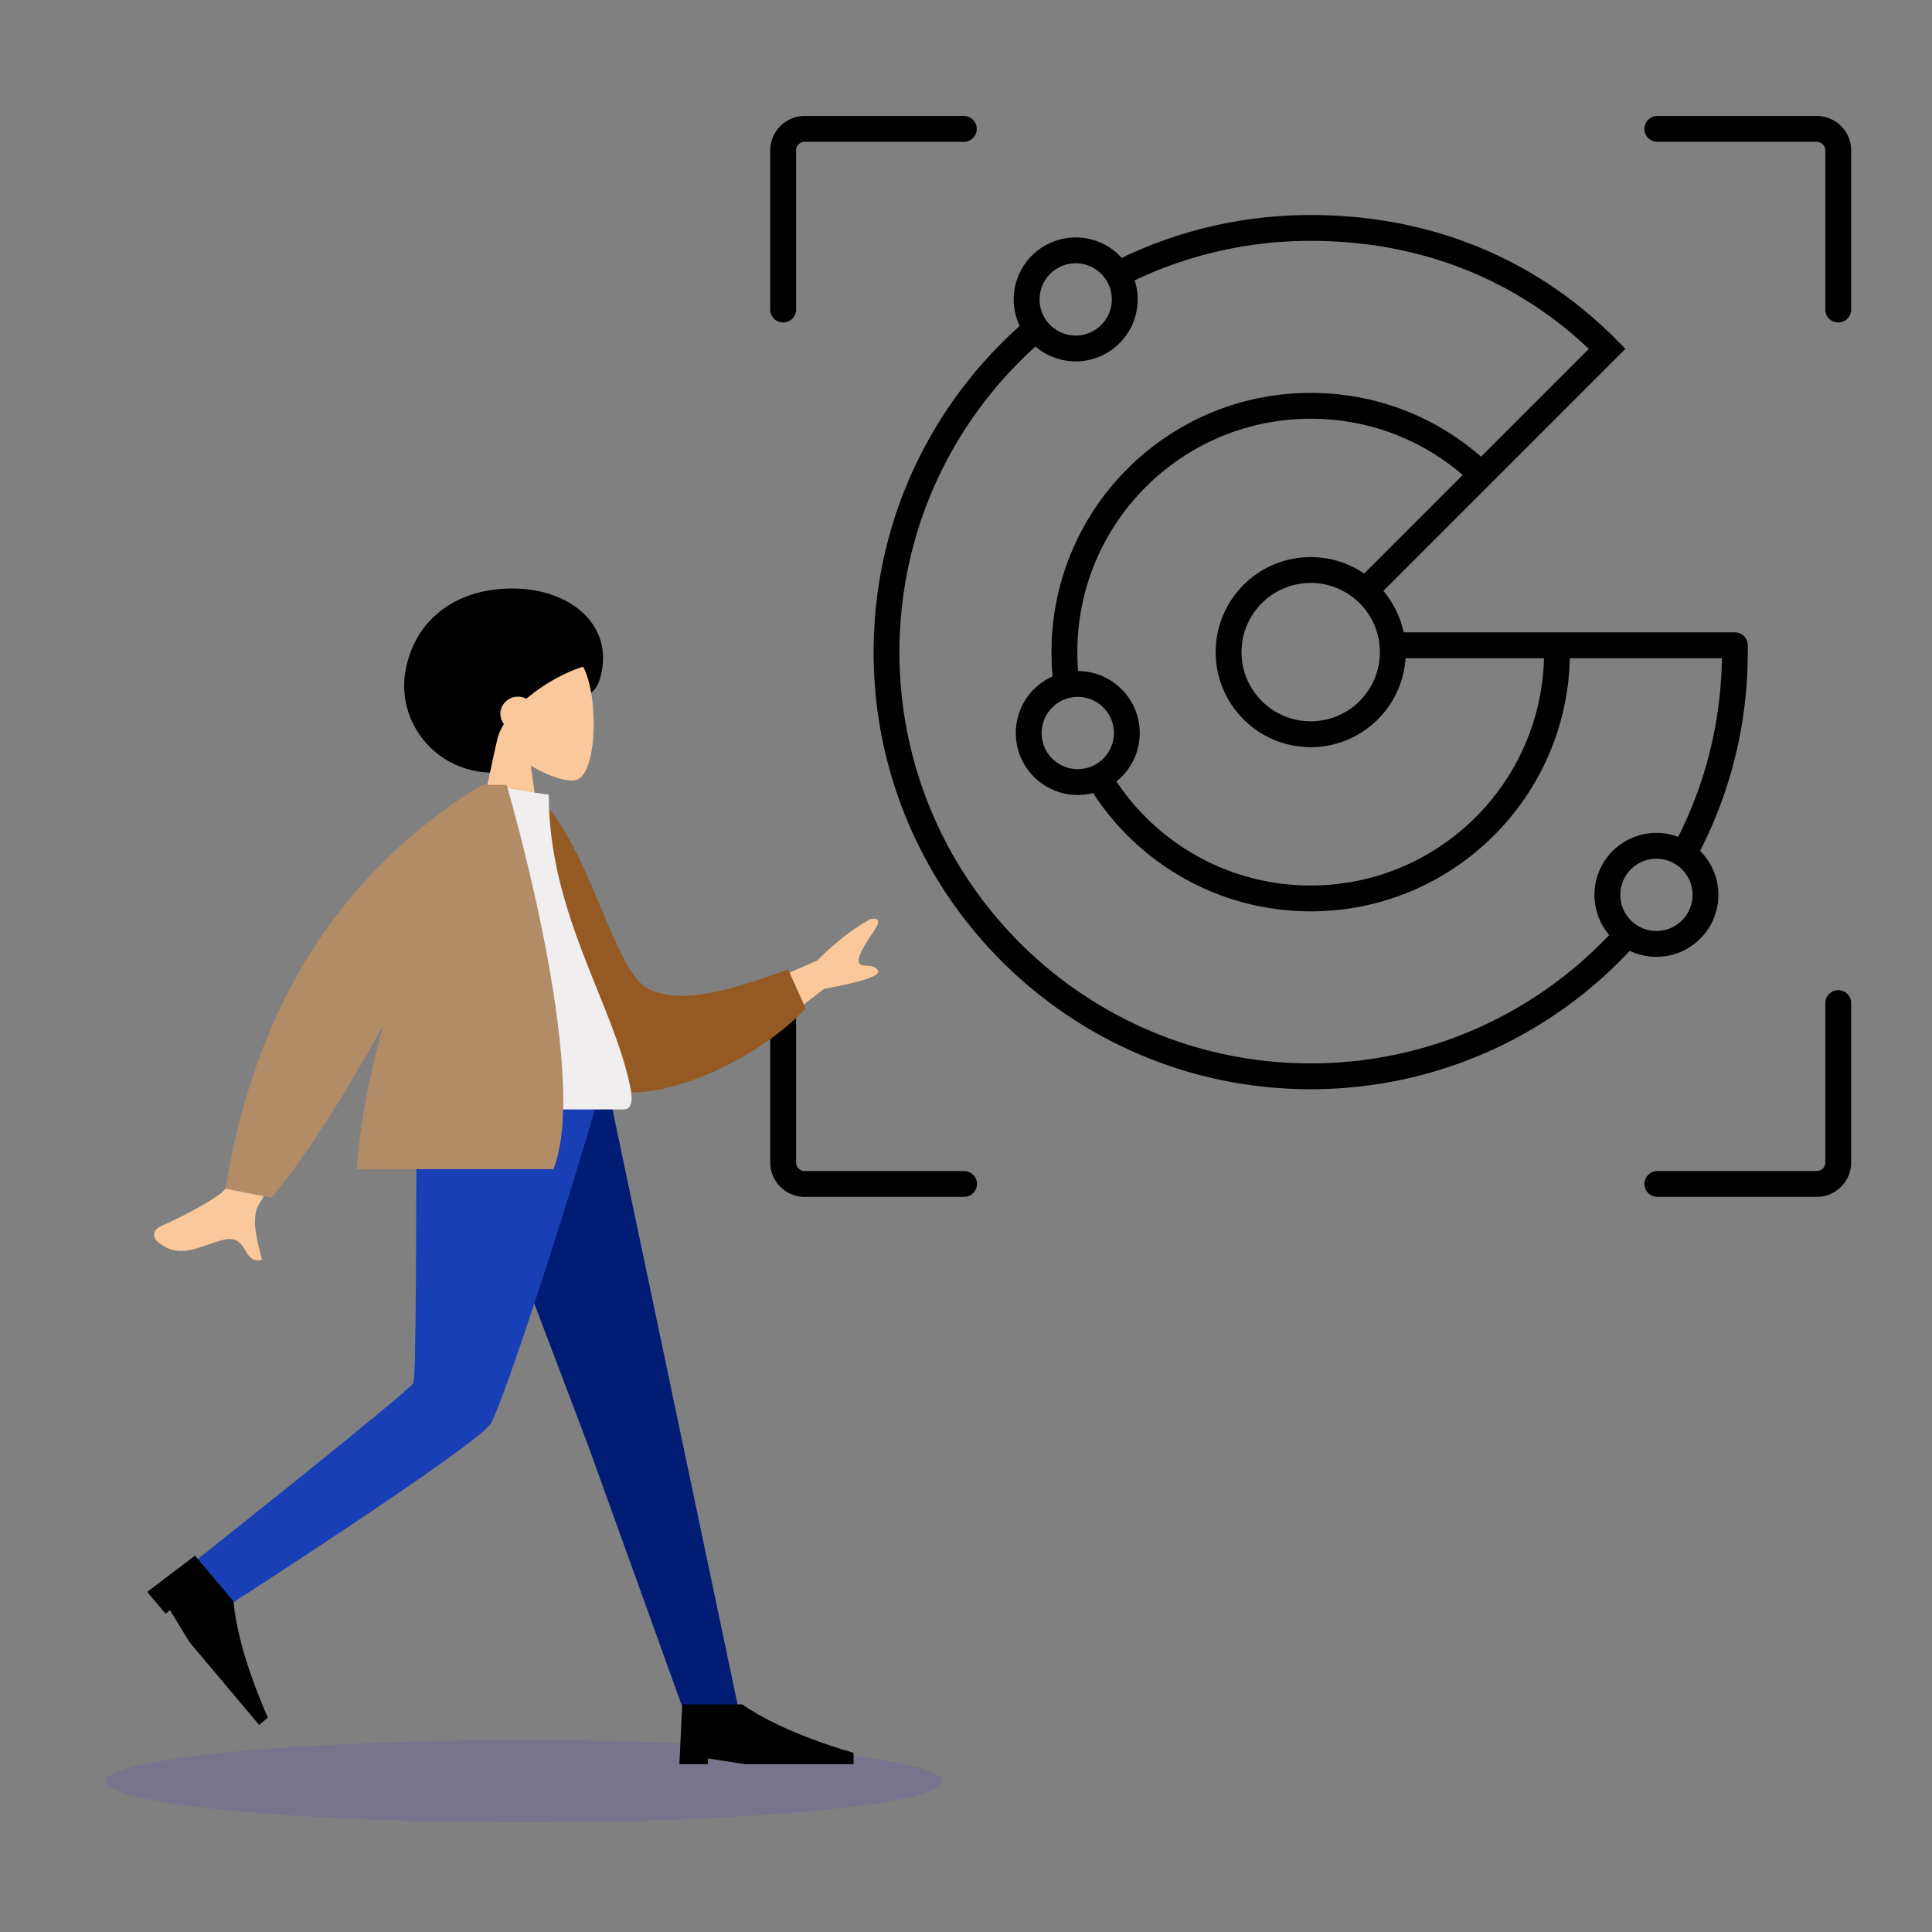 <svg xmlns="http://www.w3.org/2000/svg" width="564" height="564" fill="none"><rect width="100%" height="100%" fill="#808080" stroke="none"/><path fill="#5232DB" d="M153 532c67.379 0 122-5.373 122-12s-54.621-12-122-12-122 5.373-122 12 54.621 12 122 12" opacity=".15"/><path fill="#000" fill-rule="evenodd" d="M234.914 41.4a2.514 2.514 0 0 0-2.514 2.514v46.514a3.772 3.772 0 0 1-7.543 0V43.914c0-5.555 4.503-10.057 10.057-10.057h46.515a3.772 3.772 0 0 1 0 7.543zm245.143-3.772a3.77 3.77 0 0 1 3.772-3.771h46.514c5.554 0 10.057 4.502 10.057 10.057v46.514a3.772 3.772 0 0 1-7.543 0V43.914a2.514 2.514 0 0 0-2.514-2.514h-46.514a3.77 3.77 0 0 1-3.772-3.772m-148.824 44.21a18 18 0 0 1 .605 8.69c-1.723 9.839-11.097 16.418-20.936 14.695a18 18 0 0 1-8.625-4.058c-24.385 21.979-39.706 53.801-39.706 89.206 0 66.306 53.751 120.057 120.055 120.057 34.315 0 65.263-14.392 87.147-37.48a18.02 18.02 0 0 1-4.307-11.716c0-9.989 8.097-18.087 18.086-18.087 2.238 0 4.384.408 6.366 1.154 7.915-15.716 12.479-33.411 12.75-52.154h-44.392c-.942 40.973-34.451 73.898-75.65 73.898-26.624 0-50.032-13.752-63.516-34.525-1.435.366-2.936.56-4.48.56-9.989 0-18.087-8.098-18.087-18.087 0-7.376 4.413-13.715 10.741-16.531a77 77 0 0 1-.328-7.089c0-41.792 33.878-75.672 75.67-75.672 19.07 0 36.422 6.975 49.723 18.617l31.472-31.472c-21.398-20.268-49.157-31.53-81.195-31.53-18.396 0-35.817 4.135-51.393 11.524m143.261 20-3.316-3.366-.015-.015c-23.105-22.94-53.533-35.686-88.537-35.686-19.757 0-38.475 4.493-55.178 12.516a18.02 18.02 0 0 0-10.306-5.695c-9.839-1.724-19.212 4.856-20.936 14.695a18 18 0 0 0 1.473 10.87c-26.167 23.362-42.65 57.365-42.65 95.214 0 70.471 57.127 127.6 127.597 127.6 36.752 0 69.878-15.543 93.156-40.402a18 18 0 0 0 7.77 1.75c9.99 0 18.087-8.098 18.087-18.087 0-5.02-2.047-9.561-5.343-12.834 8.906-17.412 13.928-37.138 13.928-58.027l.002-.591c.002-.466.005-.984-.003-1.466a3.77 3.77 0 0 0-3.771-3.712h-96.689a27.65 27.65 0 0 0-5.926-12.106zm-76.263 65.597 28.772-28.772c-11.919-10.279-27.373-16.421-44.377-16.421-37.626 0-68.127 30.502-68.127 68.129q0 2.796.221 5.534c9.948.048 17.997 8.127 17.997 18.086 0 5.727-2.662 10.828-6.807 14.139 12.218 18.316 33.062 30.37 56.716 30.37 37.033 0 67.164-29.548 68.105-66.355h-40.423c-.915 14.493-12.959 25.964-27.682 25.964-15.319 0-27.738-12.419-27.738-27.738s12.419-27.738 27.738-27.738a27.63 27.63 0 0 1 15.605 4.802m-2.76 7.351a20.1 20.1 0 0 0-12.845-4.61c-11.153 0-20.195 9.041-20.195 20.195s9.042 20.195 20.195 20.195 20.195-9.041 20.195-20.195q0-.852-.069-1.687a20.14 20.14 0 0 0-6.694-13.395l-.019-.016-.049-.044a22 22 0 0 0-.519-.443m-79.63-97.765c-5.736-1.004-11.2 2.831-12.205 8.567a10.5 10.5 0 0 0 1.919 8.102 10.5 10.5 0 0 0 6.648 4.103c5.736 1.005 11.201-2.83 12.205-8.567a10.5 10.5 0 0 0-1.335-7.228 10.51 10.51 0 0 0-7.232-4.977m-1.211 126.426c-.831 0-1.634.096-2.402.274-4.667 1.086-8.142 5.277-8.142 10.27 0 5.824 4.721 10.544 10.544 10.544 1.61 0 3.125-.358 4.481-.995a10.55 10.55 0 0 0 6.063-9.549c0-5.823-4.72-10.544-10.544-10.544m168.922 47.241c-5.823 0-10.544 4.721-10.544 10.544 0 3.481 1.683 6.568 4.296 8.495a10.48 10.48 0 0 0 6.248 2.049c5.824 0 10.544-4.72 10.544-10.544 0-3.643-1.844-6.857-4.668-8.756a10.47 10.47 0 0 0-5.876-1.788m-254.923 38.369a3.77 3.77 0 0 1 3.771 3.771v46.514a2.515 2.515 0 0 0 2.514 2.515h46.515a3.771 3.771 0 0 1 0 7.542h-46.515c-5.554 0-10.057-4.502-10.057-10.057v-46.514a3.77 3.77 0 0 1 3.772-3.771m308 0a3.77 3.77 0 0 1 3.771 3.771v46.514c0 5.555-4.503 10.057-10.057 10.057h-46.514a3.771 3.771 0 1 1 0-7.542h46.514a2.515 2.515 0 0 0 2.514-2.515v-46.514a3.77 3.77 0 0 1 3.772-3.771m-392.462-63.484c9.524 0 12.988-11.37 18.399-17.61 3.871-4.464 10.478-3.133 12.434-9.383 4.918-15.716-8.245-26.777-25.417-26.777-17.171 0-28.75 9.701-31.25 24.284-2.5 14.584 8.662 29.486 25.834 29.486" clip-rule="evenodd"/><path fill="#FAC89A" fill-rule="evenodd" d="M154.946 223.527c5.397 3.243 10.699 4.811 13.188 4.171 6.241-1.604 6.814-24.372 1.985-33.347s-29.654-12.888-30.905 4.895c-.434 6.173 2.165 11.681 6.005 16.175l-6.886 32.002h20z" clip-rule="evenodd"/><path fill="#000" fill-rule="evenodd" d="M140.514 186.761c-15.319 14.957.059 30.856 4.272 30.856.272-2.159 1.102-4.258 2.317-6.256a4.88 4.88 0 0 1-1.028-2.995c0-2.753 2.297-4.986 5.131-4.986a5.2 5.2 0 0 1 2.444.601c6.142-5.223 13.845-8.864 17.669-9.58 6.653-1.245-15.486-22.598-30.805-7.64" clip-rule="evenodd"/><path fill="#001C74" fill-rule="evenodd" d="m131.667 316.394 40.068 105.724 28.084 77.924h16.014l-38.605-183.648z" clip-rule="evenodd"/><path fill="#193FB6" fill-rule="evenodd" d="M121.764 316.394c-.436 36.276-.121 85.116-1.136 87.377C119.614 406.033 57.5 455.3 57.5 455.3l8.254 13.996s73.743-47.421 77.513-53.74c3.771-6.318 22.712-64.457 32.566-99.162z" clip-rule="evenodd"/><path fill="#000" fill-rule="evenodd" d="m42.978 464.718 13.942-10.58 11.249 13.368c1.297 15.116 10.038 33.907 10.038 33.907l-2.554 2.136-20.355-24.19-5.686-9.343-1.277 1.068zM198.333 515l.834-17.451h17.5c12.447 8.726 32.5 14.127 32.5 14.127V515H217.5l-10.833-1.662V515z" clip-rule="evenodd"/><path fill="#FAC89A" fill-rule="evenodd" d="m238.529 280.416-30.196 13.224 9.642 12.317 22.615-17.29q16.943-3.103 15.715-5.332c-.69-1.253-1.974-1.324-3.157-1.389-.921-.05-1.781-.098-2.251-.698-1.073-1.37 1.575-5.604 4.26-9.515 2.685-3.91.168-3.769-1.305-3.301q-7.39 4.1-15.323 11.984M103.333 300.66l-17.076-3.378q-17.372 45.657-20.713 50.04c-1.634 2.143-11.708 7.661-18.527 10.608-2.738 1.183-2.15 3.49-1.347 4.227 5.063 4.655 9.771 3.023 14.895 1.248 1.484-.515 3.002-1.041 4.574-1.43 4.07-1.008 5.308 1.079 6.478 3.051 1.036 1.746 2.019 3.402 4.866 2.741-.13-.557-.289-1.181-.46-1.855-1.11-4.355-2.747-10.777-.319-14.508q1.87-2.872 27.629-50.744" clip-rule="evenodd"/><path fill="#955A23" fill-rule="evenodd" d="m149.746 233.572 7.206-1.233c15.695 15.182 22.1 51.657 32.56 56.485 9.889 4.565 23.908.148 40.571-5.817l5.103 11.37c-15.14 16.334-47.395 30.133-60.469 22.256-20.903-12.596-25.729-57.582-24.971-83.061" clip-rule="evenodd"/><path fill="#F0EEEE" fill-rule="evenodd" d="M118.333 323.873h63.76c2.913 0 2.364-4.195 1.943-6.312-4.861-24.431-23.835-50.767-23.835-85.544l-18.391-2.876c-15.212 24.396-20.473 54.433-23.477 94.732" clip-rule="evenodd"/><path fill="#B28B67" fill-rule="evenodd" d="M140.833 229.141h-.21q-61.875 38.023-74.79 117.883l13.365 2.61q13.28-15.427 32.776-50.497c-3.988 14.084-6.899 28.528-7.807 42.187h57.393c11.111-28-13.655-112.183-13.655-112.183z" clip-rule="evenodd"/></svg>